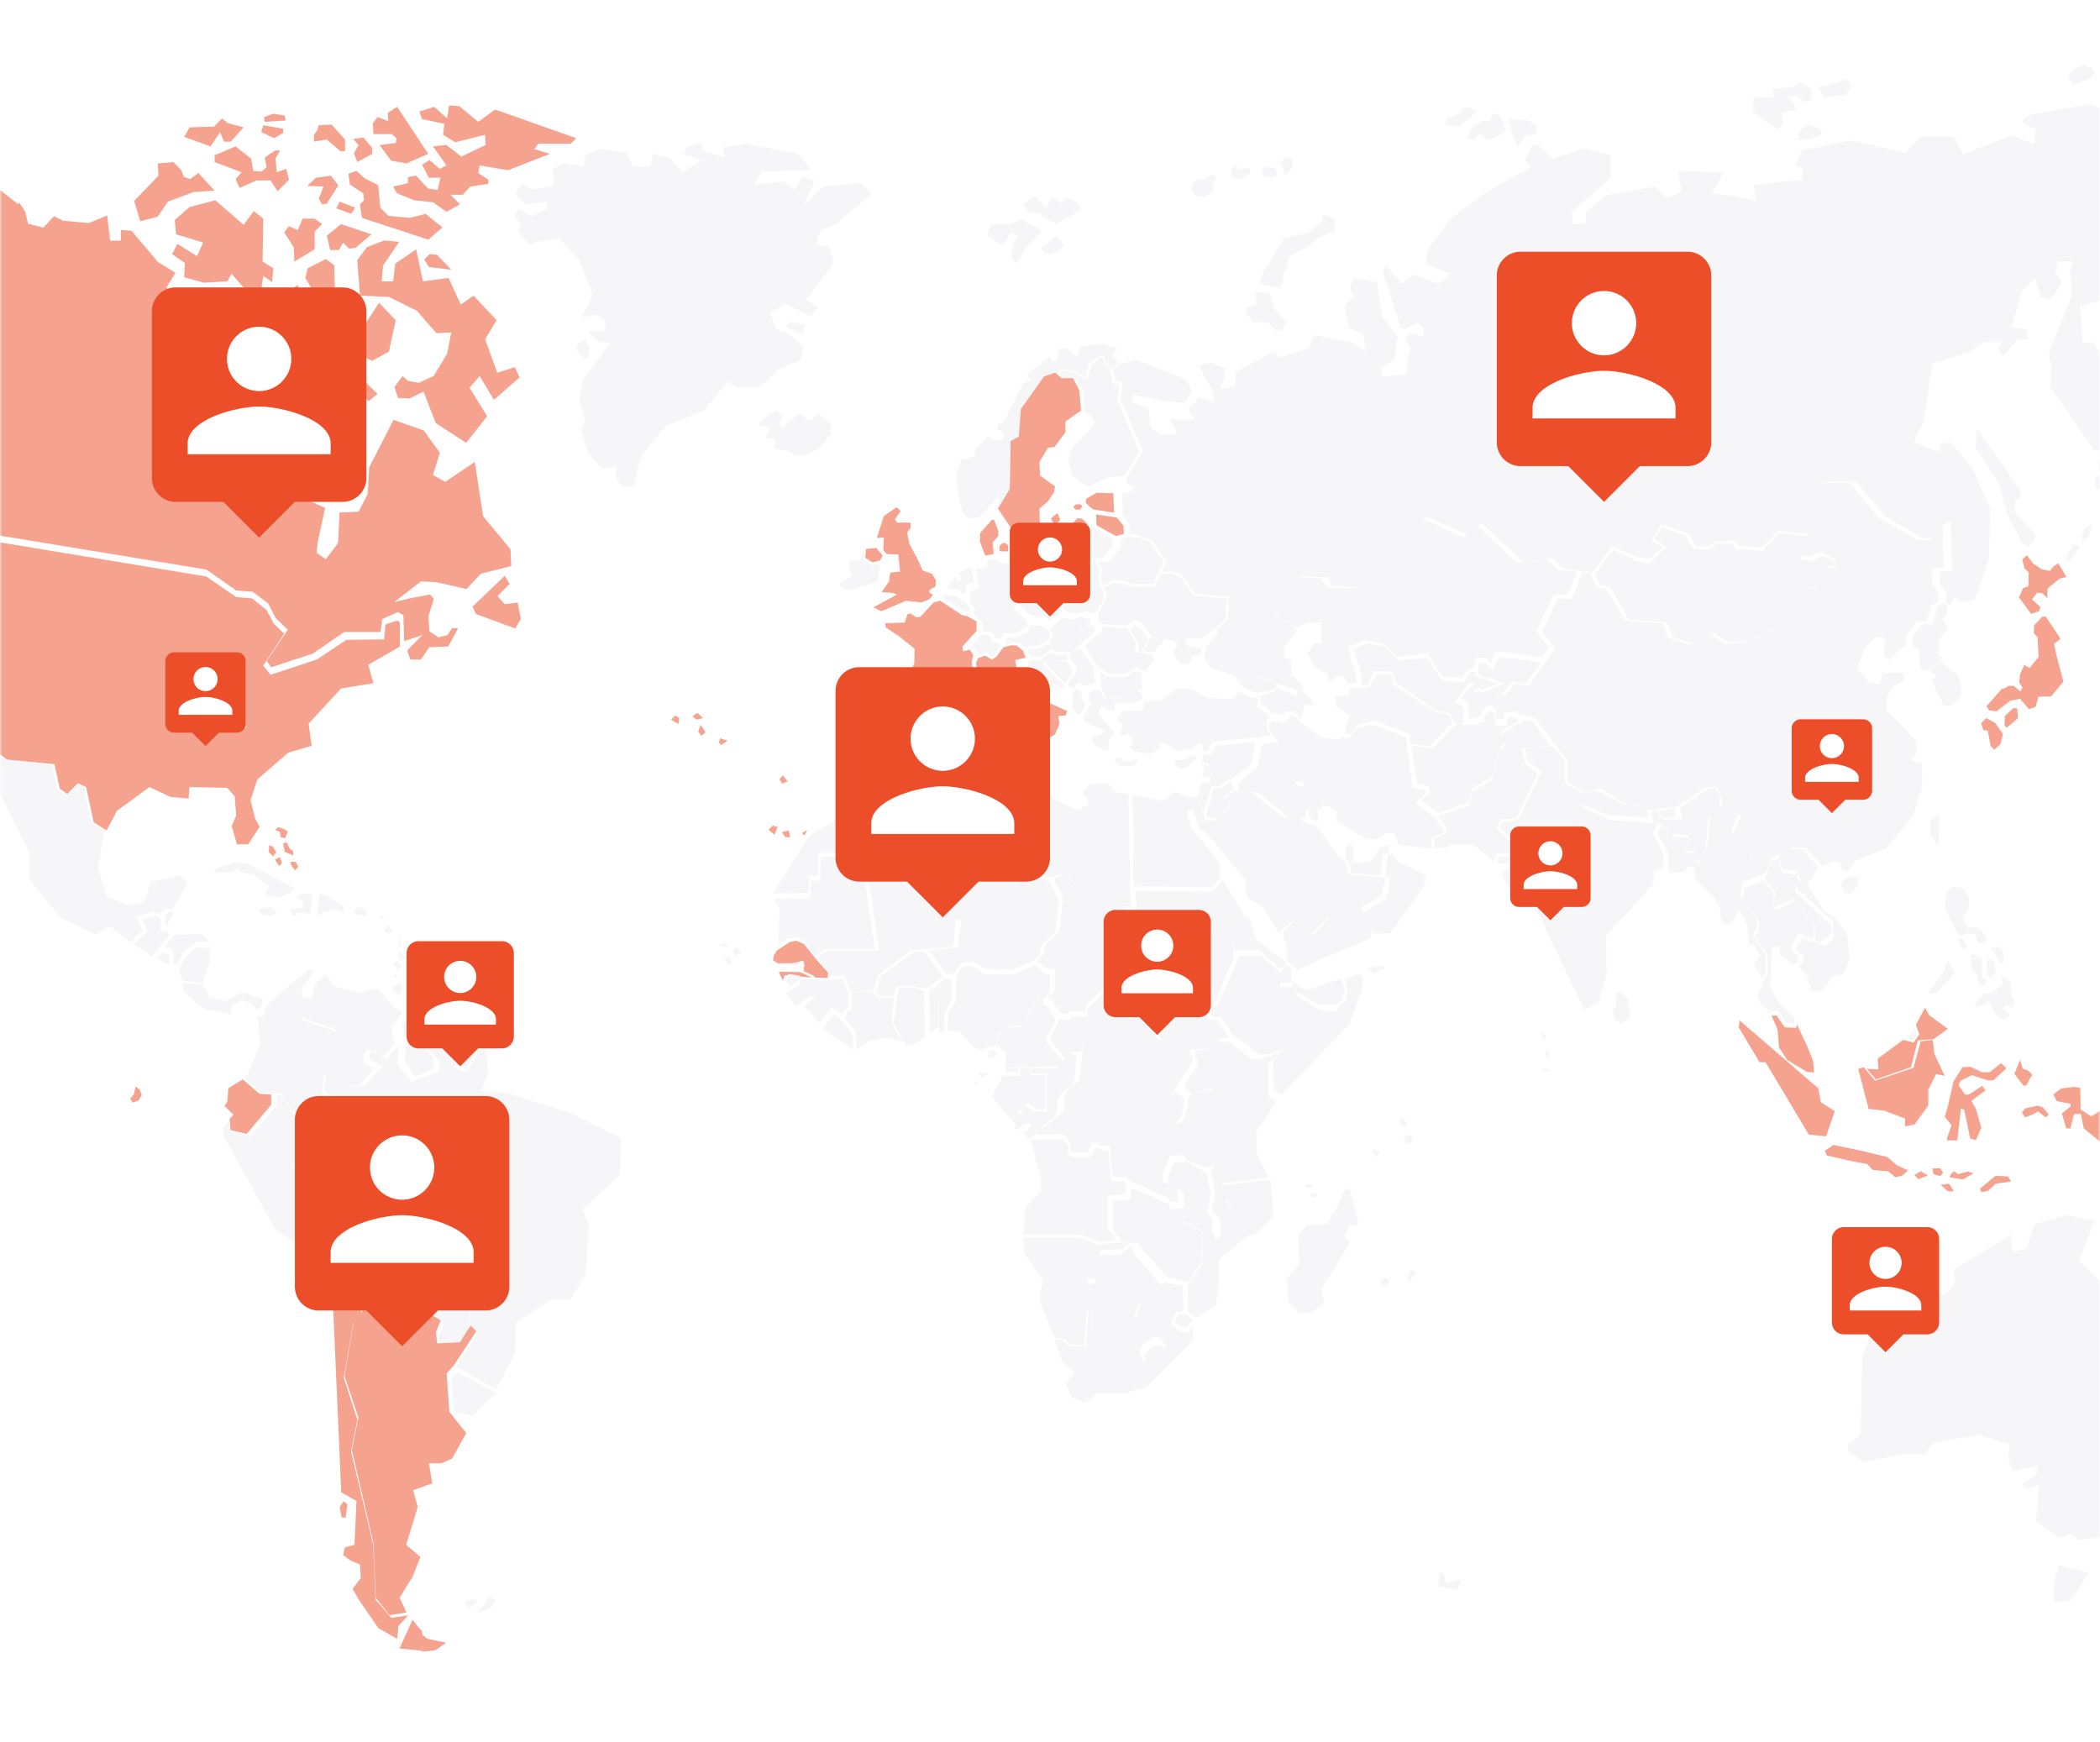 <svg width="470" height="390" xmlns="http://www.w3.org/2000/svg" xmlns:xlink="http://www.w3.org/1999/xlink"><defs><rect id="a" width="470" height="390" rx="5"/><filter id="c"><feColorMatrix in="SourceGraphic" values="0 0 0 0 0.969 0 0 0 0 0.722 0 0 0 0 0.663 0 0 0 1 0"/></filter><filter id="d"><feColorMatrix in="SourceGraphic" values="0 0 0 0 0.929 0 0 0 0 0.933 0 0 0 0 0.949 0 0 0 1 0"/></filter><filter id="e"><feColorMatrix in="SourceGraphic" values="0 0 0 0 0.929 0 0 0 0 0.933 0 0 0 0 0.949 0 0 0 1 0"/></filter><filter id="f"><feColorMatrix in="SourceGraphic" values="0 0 0 0 0.929 0 0 0 0 0.933 0 0 0 0 0.949 0 0 0 1 0"/></filter><filter id="g"><feColorMatrix in="SourceGraphic" values="0 0 0 0 0.929 0 0 0 0 0.933 0 0 0 0 0.949 0 0 0 1 0"/></filter><filter id="h"><feColorMatrix in="SourceGraphic" values="0 0 0 0 0.929 0 0 0 0 0.933 0 0 0 0 0.949 0 0 0 1 0"/></filter><filter id="i"><feColorMatrix in="SourceGraphic" values="0 0 0 0 0.929 0 0 0 0 0.933 0 0 0 0 0.949 0 0 0 1 0"/></filter><filter id="j"><feColorMatrix in="SourceGraphic" values="0 0 0 0 0.929 0 0 0 0 0.933 0 0 0 0 0.949 0 0 0 1 0"/></filter><filter id="k"><feColorMatrix in="SourceGraphic" values="0 0 0 0 0.929 0 0 0 0 0.933 0 0 0 0 0.949 0 0 0 1 0"/></filter><filter id="l"><feColorMatrix in="SourceGraphic" values="0 0 0 0 0.929 0 0 0 0 0.933 0 0 0 0 0.949 0 0 0 1 0"/></filter><filter id="m"><feColorMatrix in="SourceGraphic" values="0 0 0 0 0.929 0 0 0 0 0.933 0 0 0 0 0.949 0 0 0 1 0"/></filter><filter id="n"><feColorMatrix in="SourceGraphic" values="0 0 0 0 0.929 0 0 0 0 0.933 0 0 0 0 0.949 0 0 0 1 0"/></filter><filter id="o"><feColorMatrix in="SourceGraphic" values="0 0 0 0 0.929 0 0 0 0 0.933 0 0 0 0 0.949 0 0 0 1 0"/></filter><filter id="p"><feColorMatrix in="SourceGraphic" values="0 0 0 0 0.929 0 0 0 0 0.933 0 0 0 0 0.949 0 0 0 1 0"/></filter><filter id="q"><feColorMatrix in="SourceGraphic" values="0 0 0 0 0.929 0 0 0 0 0.933 0 0 0 0 0.949 0 0 0 1 0"/></filter><filter id="r"><feColorMatrix in="SourceGraphic" values="0 0 0 0 0.929 0 0 0 0 0.933 0 0 0 0 0.949 0 0 0 1 0"/></filter><filter id="s"><feColorMatrix in="SourceGraphic" values="0 0 0 0 0.929 0 0 0 0 0.933 0 0 0 0 0.949 0 0 0 1 0"/></filter><filter id="t"><feColorMatrix in="SourceGraphic" values="0 0 0 0 0.929 0 0 0 0 0.933 0 0 0 0 0.949 0 0 0 1 0"/></filter><filter id="u"><feColorMatrix in="SourceGraphic" values="0 0 0 0 0.929 0 0 0 0 0.933 0 0 0 0 0.949 0 0 0 1 0"/></filter><filter id="v"><feColorMatrix in="SourceGraphic" values="0 0 0 0 0.929 0 0 0 0 0.933 0 0 0 0 0.949 0 0 0 1 0"/></filter><path d="M19 2H5a2 2 0 0 0-2 2v14a2 2 0 0 0 2 2h4l3 3 3-3h4c1.1 0 2-.9 2-2V4c0-1.1-.9-2-2-2zm-7 3.3c1.49 0 2.7 1.21 2.7 2.7 0 1.49-1.21 2.7-2.7 2.7-1.49 0-2.7-1.21-2.7-2.7 0-1.49 1.21-2.7 2.7-2.7zM18 16H6v-.9c0-2 4-3.1 6-3.1s6 1.1 6 3.1v.9z" id="w"/><path d="M19 2H5a2 2 0 0 0-2 2v14a2 2 0 0 0 2 2h4l3 3 3-3h4c1.1 0 2-.9 2-2V4c0-1.1-.9-2-2-2zm-7 3.3c1.49 0 2.7 1.21 2.7 2.7 0 1.49-1.21 2.7-2.7 2.7-1.49 0-2.7-1.21-2.7-2.7 0-1.49 1.21-2.7 2.7-2.7zM18 16H6v-.9c0-2 4-3.1 6-3.1s6 1.1 6 3.1v.9z" id="x"/><path d="M19 2H5a2 2 0 0 0-2 2v14a2 2 0 0 0 2 2h4l3 3 3-3h4c1.1 0 2-.9 2-2V4c0-1.1-.9-2-2-2zm-7 3.3c1.49 0 2.7 1.21 2.7 2.7 0 1.49-1.21 2.7-2.7 2.7-1.49 0-2.7-1.21-2.7-2.7 0-1.49 1.21-2.7 2.7-2.7zM18 16H6v-.9c0-2 4-3.1 6-3.1s6 1.1 6 3.1v.9z" id="y"/><path d="M19 2H5a2 2 0 0 0-2 2v14a2 2 0 0 0 2 2h4l3 3 3-3h4c1.1 0 2-.9 2-2V4c0-1.1-.9-2-2-2zm-7 3.3c1.49 0 2.7 1.21 2.7 2.7 0 1.49-1.21 2.7-2.7 2.7-1.49 0-2.7-1.21-2.7-2.7 0-1.49 1.21-2.7 2.7-2.7zM18 16H6v-.9c0-2 4-3.1 6-3.1s6 1.1 6 3.1v.9z" id="z"/><path d="M25.333 2.667H6.667C5.187 2.667 4 3.867 4 5.333V24a2.666 2.666 0 0 0 2.667 2.667H12l4 4 4-4h5.333C26.8 26.667 28 25.467 28 24V5.333c0-1.466-1.2-2.666-2.667-2.666zM16 7.067c1.987 0 3.6 1.613 3.6 3.6 0 1.986-1.613 3.6-3.6 3.6a3.602 3.602 0 0 1-3.6-3.6c0-1.987 1.613-3.6 3.6-3.6zm8 14.266H8v-1.2C8 17.467 13.333 16 16 16s8 1.467 8 4.133v1.2z" id="A"/><path d="M25.333 2.667H6.667C5.187 2.667 4 3.867 4 5.333V24a2.666 2.666 0 0 0 2.667 2.667H12l4 4 4-4h5.333C26.8 26.667 28 25.467 28 24V5.333c0-1.466-1.2-2.666-2.667-2.666zM16 7.067c1.987 0 3.6 1.613 3.6 3.6 0 1.986-1.613 3.6-3.6 3.6a3.602 3.602 0 0 1-3.6-3.6c0-1.987 1.613-3.6 3.6-3.6zm8 14.266H8v-1.2C8 17.467 13.333 16 16 16s8 1.467 8 4.133v1.2z" id="B"/><path d="M25.333 2.667H6.667C5.187 2.667 4 3.867 4 5.333V24a2.666 2.666 0 0 0 2.667 2.667H12l4 4 4-4h5.333C26.8 26.667 28 25.467 28 24V5.333c0-1.466-1.2-2.666-2.667-2.666zM16 7.067c1.987 0 3.6 1.613 3.6 3.6 0 1.986-1.613 3.6-3.6 3.6a3.602 3.602 0 0 1-3.6-3.6c0-1.987 1.613-3.6 3.6-3.6zm8 14.266H8v-1.2C8 17.467 13.333 16 16 16s8 1.467 8 4.133v1.2z" id="C"/><path d="M50.667 5.333H13.333c-2.96 0-5.333 2.4-5.333 5.334V48a5.332 5.332 0 0 0 5.333 5.333H24l8 8 8-8h10.667C53.6 53.333 56 50.933 56 48V10.667c0-2.934-2.4-5.334-5.333-5.334zM32 14.133c3.973 0 7.2 3.227 7.2 7.2 0 3.974-3.227 7.2-7.2 7.2a7.204 7.204 0 0 1-7.2-7.2c0-3.973 3.227-7.2 7.2-7.2zm16 28.534H16v-2.4C16 34.933 26.667 32 32 32s16 2.933 16 8.267v2.4z" id="D"/><path d="M50.667 5.333H13.333c-2.96 0-5.333 2.4-5.333 5.334V48a5.332 5.332 0 0 0 5.333 5.333H24l8 8 8-8h10.667C53.6 53.333 56 50.933 56 48V10.667c0-2.934-2.4-5.334-5.333-5.334zM32 14.133c3.973 0 7.2 3.227 7.2 7.2 0 3.974-3.227 7.2-7.2 7.2a7.204 7.204 0 0 1-7.2-7.2c0-3.973 3.227-7.2 7.2-7.2zm16 28.534H16v-2.4C16 34.933 26.667 32 32 32s16 2.933 16 8.267v2.4z" id="E"/><path d="M50.667 5.333H13.333c-2.96 0-5.333 2.4-5.333 5.334V48a5.332 5.332 0 0 0 5.333 5.333H24l8 8 8-8h10.667C53.6 53.333 56 50.933 56 48V10.667c0-2.934-2.4-5.334-5.333-5.334zM32 14.133c3.973 0 7.2 3.227 7.2 7.2 0 3.974-3.227 7.2-7.2 7.2a7.204 7.204 0 0 1-7.2-7.2c0-3.973 3.227-7.2 7.2-7.2zm16 28.534H16v-2.4C16 34.933 26.667 32 32 32s16 2.933 16 8.267v2.4z" id="F"/><path d="M50.667 5.333H13.333c-2.96 0-5.333 2.4-5.333 5.334V48a5.332 5.332 0 0 0 5.333 5.333H24l8 8 8-8h10.667C53.6 53.333 56 50.933 56 48V10.667c0-2.934-2.4-5.334-5.333-5.334zM32 14.133c3.973 0 7.2 3.227 7.2 7.2 0 3.974-3.227 7.2-7.2 7.2a7.204 7.204 0 0 1-7.2-7.2c0-3.973 3.227-7.2 7.2-7.2zm16 28.534H16v-2.4C16 34.933 26.667 32 32 32s16 2.933 16 8.267v2.4z" id="G"/></defs><g fill="none" fill-rule="evenodd"><mask id="b" fill="#fff"><use xlink:href="#a"/></mask><use fill="#FFF" style="mix-blend-mode:color" xlink:href="#a"/><g mask="url(#b)" filter="url(#c)" opacity=".52"><path fill="#EDEEF2" d="M-9 166.266l3.238 10.375-1.509.86.168 2.06 2.85 2.23v4.127l3.518 3.438-1.508-10.136-2.01-6.706.502-4.638 1.676.17.67 1.549-.67 3.95 8.714 17.353v6.186l7.039 8.419 7.709 3.608 3.184-1.89L29.096 211l2.681-2.748-1.173-3.098 3.855-1.2 1.173.688 1.173-1.2h1.843L42 197.425l-1.676-1.548-6.536 1.548-1.508 4.47-3.855.688-4.524-1.89-2.011-6.527 1.521-8.234-3.11-1.971-1.482-7.906-1.24-.54-2.266 2.34-2.6-1.411-1.02-5.273-10.303-1.099L-3.932 166zm229.47 1.682l-2.798-.948-11.642 2.208-2.537 1.945 1.55 8.076-4.629.187-2.784 4.52-6.63 1.605.02 3.288 21.84 16.852 3.722.319L229 196.206l-1.242-1.578-2.33-.318-1.4-2.367v-9.793l-.932-.948.158-2.526-2.482-2.527-.309-2.685 1.084-.789-.468-2.844z"/><path fill="#EDEEF2" d="M202.607 171h-7.866l-1.54 3.34-3.549 1.67-2.929 7.747-5.707 3.34L173 200l7.866-.152.307-3.794h2v-5.163h6.94l.157-6.682 6.633-1.517 2.78-4.405 4.317-.153z"/><path fill="#EDEEF2" d="M173 201.228l1.467 1.958-.303 8.464 2.133-1.567 1.521-.316 2.134.784 2.435 3.449 2.288-1.566 11.123-.158-2.745-18.968 2.947-.014-5.49-4.294.006 2.79-6.951.006-.034 5.325-1.999-.007-.255 3.93zm1.09 14.261L174 216l4.758-.047.242-.473-.103-.48-1.368.374z"/><path d="M250.698 196.88l-2.846 1.906-.648 1.067-.203 1.067 1.048.693 3.495-.046 2.246-.56.253 1.02-.202 1.347 2.146.973.447.467 2.845.093.101-1.16-2.6-2.88-2.896-3.62-1.798-.693zm-2.405 6.6l.895 2.007.497-1.24 6.074.587-2.629-1.247z" fill="#EB4E29" fill-rule="nonzero" filter="url(#d)" transform="translate(-74 14)"/><path fill="#EDEEF2" d="M176 219.367l.782 1.633 2.196-1.992.022-.613-2.587-.395zm0 2.961l2.2 2.939 2.865-2.16 2.939-.114 2.445 2.82 2.076 1.187.78-1.319.695-.339-.05-2.901-1.38-3.441-4.24.408-5.245-.365-.03 1.168z"/><path fill="#EDEEF2" d="M180 225.294l3.502 3.706 2.498-3.319-1.563-2.681-2.15.238zm4 4.947l7 4.759-.167-3.606-2.115-2.535-2.066-1.859z"/><path fill="#EDEEF2" d="M191.697 235l2.933-2.075 3.647-.637 3.723.801-1.9-2.87-.556-1.753.557-5.184-3.326.158-1.507-1.44-3.168.082-1.508.241.158 3.507-.796.322-.954 1.753 2.454 2.87zM183 214.263l2.095-1.43 11.646-.07-2.693-18.675 3.074-.088L212 205.318l2 .285-.755 6.292-9.354.848-7.218 5.37-1.312 3.677-5.014.21-1.279-3.669-3.842.272.15-1.2z"/><path fill="#EDEEF2" d="M204.316 213.192l2.533-.192 4.151 5.61-3.852 2.78-2.789-.684-3.749.046-.605 2.1-3.143.148-.862-1.124 1.114-3.417zm7.445 4.808l1.737-.04 1.565-2.298 2.625-.46 2.797 1.673 5.969.167 4.613-1.84 1.735-1.458.13-1.918 3.217-3.177.851-7.014-2.115-4.343-5.417-1.292-12.534 9.565-1.777-.167-.762 6.64-6.395.627z"/><path fill="#EDEEF2" d="M200 228.752l.778 1.914 2.028 3.334 1.125-.044L207 232.13l-.215-10.401-2.375-.728-3.327.095zm8.163 2.248l1.837-1.065-.042-7.022-1.192-1.913-.766.638z"/><path fill="#EDEEF2" d="M210.071 231h1.262l.072-4.316 1.595-2.788-.071-4.853-1.447-.043-2.482 2.337 1.036 2.38z"/><path fill="#EDEEF2" d="M212 230.72l2.73.132 3.293 3.705 1.602.443 1.255-.619 1.907-.267.649-2.685 2.597-1.723 2.813-.132 5.154-9.568-.084-2.158-2.381-1.848-4.764 2.116-6.372-.092-3.036-1.94-2.165.485-1.128 1.981-.084 5.596-1.817 2.6zm9.133-63.215L224.78 166l1.2.797.046.972-.562.749.087 1.33.56.31v2.39l-.645 1.107.085.71 2.448.883-1.973 3.14-.772-.048-.132 2.525-.857.135-.733-.662.172-2.565-2.402-2.39-.303-2.079 1.161-.931zm3.901 13.725l1.049-.178.309-2.465h.522l2.143-3.587 5.287 1.568 1.442 2.286 5.2 2.424 2.707-1.164-.264-1.164-1.182-1.164.134-.808 1.922-1.656h3.802l1.442 1.971 3.057.452L253 203l-2.27-.089-13.717-7.27-1.484.855-5.636-1.437-1.532-2.061-2.23-.315-1.131-2.06z"/><path fill="#EDEEF2" d="M233.725 213.582l.09-1.992 3.257-3.111.873-7.64-2.172-4.076 1.52-.763L252 203.525l-.09 7.384-2.59 2.166v3.808l1.697 3.225h-2.996l-4.963 4.82-.13 1.457-3.663-.046-.047.661-2.09-.269-1.429-2.653-1.074-.52.138-.81 1.347-1.013v-4.738l-1.863-.283-2.247-1.64 1.725-1.492z"/><path fill="#EDEEF2" d="M252.574 211.952l.12-8.106 1.632.048-.186-4.502 17.127.158 2.449-2.55 5.284 8.722-2.894 3.523v5.379l-4.553 10.106-1.566.713.498 2.816h1.951l2.648 3.967-2.123.28-.545 1.02-.053 1.474-6.372-.116-.65-1.021-4.455-.26-8.178-8.69.816-.506.22-2.042-1.959-1.192-1.785-3.639.099-3.384zM223 233.791l2.187 2.045-.157 3.164 11.992-.283.978-1.12-3.437-3.764-.51-1.361 2.188-4.166-1.487-2.763-1.25-.684v-1.4l1.447-.963.082-4.365-1.148-.131-.019 2.293-5.038 9.568-3.083.16-2.112 1.477z"/><path fill="#EDEEF2" d="M276.184 212.69l-.184-4.309 2.909-3.381.785.6 1.433 4.77 6.873 5.1-1.249 1.53-5.03-4.31zm10.241 5.029L286 220l2.955-.041.045-3.354-1.08-.605z"/><path fill="#EDEEF2" d="M272.519 225.088L277.467 214l4.916.027 4.358 3.812-.306 3.142h3.38l.346 1.89 5.467 3.293 3.372.171-6.412 6.934-8.804 2.731H281.6l-3.889-3.34-1.537-.65-2.978-4.415-1.966.027-.231-2.026z"/><path fill="#EDEEF2" d="M289 219.532l2.955 1.944.876-.043 7.336-2.433.833 2.594-.588 2.19-1.585 1.216-3.962-.246-5.67-3.364zm17-2.944l1.408 1.412 1.904-1.032.688-.209-.873-.759-1.671.445z"/><path fill="#EDEEF2" d="M300.876 219.144L303.92 218l1.08.633-.118 2.643-2.808 7.817L286.881 245l-1.763-1.184-.118-6.714 2.285-2.567 4.848-1.465 7.113-7.34 1.86-1.621.522-2.37zm-65.436 14.278l3.2 3.578 1.264-1.69 2.013.086.432-1.647 1.978-1.278 4.107 2.925 2.37-2.428 9.196.419-8.53-9.1 1.147-.739.158-1.604-1.937-.944h-2.844l-4.581 4.692-.158 1.93-3.633-.12-.117.824-2.37-.25L235 232.27zM218 242.286l.572-.286.428.344-.428.656-.518-.201zm1-2.143l1.498-.143.502.541-.745.459-.744-.06zm2.34-4.946l-.34 1.306 1.022.497.978-.656-.34-1.344zm6.94 3.883l-.082 1.796-3.846-.087-2.352 4.812 5.53 6.399 1.37-1.212-.04-1.255-.942-.462v-.882l2.12-1.42 1.882 1.507 2.08.045-.042-7.568-3.293-.166-.041-1.587z"/><path fill="#EDEEF2" d="M225.041 239l-.041.859 3 .141-.04-.968zm5.863.223l-.043.993 3.417.082.121 8.498-3.124-.082-1.808-1.35-1.402.754-.064.376.722.336.208 1.746-1.931 1.589.415.835 2.138-1.587h1.028l.329.952 1.359.555 4.361-3.533-.085-2.582.908-2.101 2.796-1.985L241 236l-1.988.008-2.302 3.02z"/><path fill="#EDEEF2" d="M229 253.452l1.308 1.548 1.692-1.459-.496-1.514-.421-.027z"/><path fill="#EDEEF2" d="M231 253.99l7.034-.123 1.426 2.048-.054 1.51.525.481h3.492l1.003-1.993h1.427l.58.593 1.958-.055.58 6.95 3.383.11v.537l9.093 4.145.423.807h1.903l-.211-2.91-3.438-1.67.211-2.206 1.48-3.503 3.384-.109-2.906-9.751.055-4.144 4.597-7.268.055-1.02-.69-.38.027-1.97-.838-.076-.846-1.09-13.882-.634-2.545 2.503L244.06 232l-1.467.909-1.064 9.053-2.633 2.055-.791 1.82.143 2.697-4.748 3.923-1.262-.579.17.752z"/><path fill="#EDEEF2" d="M263.117 244l1.883 1.9-.08 2.034L262 248v-2.246zm-.997 4.058L265 248l-.749 2.398-.728.602h-.89l-.633-1.622zm2.88-4.94l1.923 1.882 1.206-.802 3.262-.557.559.06.21-1.292 1.84-4.043-1.549-3.366-5.02.033-.032 1.386.674.676-.101 1.385z"/><path fill="#EDEEF2" d="M271.664 235.585l1.86 3.585-2.23 4.622-.294 1.401L282.14 252l3.454-5.363-1.748-1.4-.035-7.063 2.189-2.363-3.49 1.147-2.636.035-4.126-3.44-1.3-.553-2.412.22-.426.705z"/><path fill="#EDEEF2" d="M272.093 265L284 263.547l-2.679-5.16-.143-4.94.866-2.362L270.716 244l-3.551.582-1.234.91-.11 2.07-.797 2.871-.831.985-1.193.108 2.283 7.88 3.729 1.744 2.57.075z"/><path fill="#EDEEF2" d="M249 275.019l2.123 3.06 3.288.211 1.165.668 3.442.042 2.967-4.322 8.292-3.856.723-3.396-.964-4.865L265.71 260l-2.888.209-1.438 3.313.04 1.51 3.402 1.72.2 3.738-2.925.165-.723-1.26-8.131-3.605-.24 2.77-3.844.125z"/><path fill="#EDEEF2" d="M230.655 255.116l2.341 8.761-.055 2.767-3.426 3.69-.515 5.994 13.183.117 4.284 1.555 3.535-.461-2.06-2.588.008-7.391 4.05-.173v-2.883l-3.289-.136-.659-6.828-1.387.02-.75-.674-.815.041-1.085 2.107h-4.173l-.969-.978.289-1.384-1.14-1.672zm40.525 15.608l1.926 2.227-.038 2.85.372 1.199 2.56-3.056-.297-3.886-1.37-1.157-1.22-6.819L271 262l.96 4.914z"/><path fill="#EDEEF2" d="M265.87 293.478L267.7 295l4.314-2.635.693-3.912v-6.46l6.919-5.682 1.184.042 4.19-4.036-.653-8.317-11.109 1.405.327 2.513 1.911 1.482.45 4.528-3.742 3.666-.898-2.055.163-2.718-2.156-2.349-5.293 2.472 4.925 2.513.163 7.328-3.258 4.855z"/><path fill="#EDEEF2" d="M255.122 278.953l6.084 6.862 4.667 1.185 3.127-4.897-.244-6.488-5.073-2.615-1.908.86-2.84 4.33-3.935-.042zm-19.152 20.514l2.234.161 1.313 1.332 3.112.04.76-8.874v-5.81l1.993-.402.76-6.09 5.066-.16L253 278.17l-3.033-.12-4.105.562-4.426-1.613H229l.32 3.547 4.145 6.13-.72 3.145.042 1.653z"/><path fill="#EDEEF2" d="M243 293.14l1.487.45-.208 4.205 1.529.205 3.513-3.131 4.22.451 1.12-2.803 5.339-4.821-6.411-7.295-.083-1.196-.706-.205-1.944 1.77-5.049.125-.706 6.221-1.985.452zm22.309.86l-1.614.246-.695 1.729 1.235 1.025h1.498l1.267-1.658zm-8.683 8.487l2.142-1.487 1.011.038 1.221 1.373-.126 1.374-2.058.682V305l-2.268-.115-.548-1.487z"/><path d="M260.687 287l-5.24 4.85-1.246 2.997-4.152-.518-3.455 3.075-2.295-.226.184-4.251-.815-.286-.57 8.696-4.072-.04-1.227-1.45-1.799-.018 1.64 4.71 2.924 2.77-2.089 2.438 1.353 3.056 3.13 1.197 2.494-2.126 7.144.04.511-.638 3.169-.558L267 300.023l-.04-3.368-1.147 1.488h-1.718l-2.088-1.755 1.061-2.643 1.824-.374-.166-5.434-4.04-.937zm-2.514 12.29l1.002-.04 1.625 1.767-.047 2.045-1.903.963-.12.678-2.905.033-.908-2.192.829-1.608 2.427-1.646zM115.928 46.843L115 48.306l1.672 1.653-.744 1.652 2.417 3.115 2.97-.917 3.897-.364 4.457 4.768 2.97 7.883-2.41 4.95 3.338-.553 1.857 1.1.184 2.387-4.082.182 2.225 2.198 2.786.553-6.124 8.066-.744 4.95 1.297 4.032-.928 2.388 1.672 5.132 3.154 3.486.929-.182 2.04-.553.185 2.934 1.297 1.834 2.41-.182 1.856-6.784 5.57-6.784 8.356-3.298 5.194-6.42 2.41 1.099h5.009l4.082-4.033 5.01-2.016.56-3.116-3.154-2.751-2.785-.917-1.488-3.851 3.53-2.016 5.57 2.933 1.856-2.016-2.97-1.652 6.315-8.437-1.113-3.668-2.969-.183 1.113-3.297 3.713-1.652 7.61-6.603-2.225-2.38-8.54.735-4.457 4.404 2.602-5.685-2.971-.735-1.672 2.933-2.409-2.016-6.682.735 1.856-2.934 10.95-.364-2.786-3.668-11.877-2.199-4.826.735.184 2.387-5.01-1.652.184-1.652-3.53.735-.743 1.834 3.713 1.282-3.898 2.751-2.785-3.115-3.897-1.1-.56 2.934h-3.898l-1.488-3.116-6.123-.917-3.338 1.652-.184 2.199-4.267-.553-2.6 1.099.184 2.57v1.28l-4.826.918-2.226-1.464-1.488 2.38 2.226 2.388 4.641-.553.369 1.47-3.53 1.653z" fill="#EDEEF2"/><path fill="#EDEEF2" d="M130.944 76L132 77.801 131.469 80h-1.056L129 78.199l.35-1.398zm46.1-4l2.956.79-.173 2.21-3.13-1.422-.697-.789zm251.517 158L427 232.475l1.28.525.72-1.32zm-14.027-34l-1.473.465-1.061 1.47.882 1.934 1.294.131 1.473-1.47.351-1.934zm19.418-14l-1.854 1.65-.098 3.175 1.602 2.175.398-.41z"/><g fill="#EB4E29" fill-rule="nonzero" filter="url(#e)" transform="translate(-74 14)"><path d="M518.538 146.726l-1.126 1.128.462 1.588.988.069.662 3.444.792.86 1.387-1.259.592-2.255-1.716-2.447zm6.069-2.248l-1.911 1.788-.07 2.055.463.598 2.572-2.186-.2-2.186z"/><path d="M521.966 140.236l-3.366 3.843.592.928 1.65.2 3.095-2.386 2.179-.399 1.98 2.317 1.516-.529.594-2.255 2.833-.069 2.773-3.314-1.45-5.5-.662-2.915 1.45-1.189-3.297-4.964-.855.07-1.78 1.986v1.657l.794.928.262 4.372-2.042 2.517-1.186-.729-.925 2.056-.2 1.918.725 1.127-.462.86-1.517-1.258h-1.055l-.924.529zm5.675-29.934l-1.053.929.53 1.986.925.929-.07 3.045-1.185.46-.926 2.056 2.704 3.706 1.779-.598.33-.928-1.91-1.719 1.187-1.526 1.254.2.988 1.058.069-2.186 2.703-2.187 1.517-.398-1.255-2.118-.591-.928-.988.66-.854 1.059-1.85-.399-1.91-1.258z"/></g><path fill="#EDEEF2" d="M322.101 352l-.101 3.026 4.063.974.937-2.49-1.457.43-1.875.43-.52-2.273zm-6.232-68l-.869 1.443.171 1.557 1.829-1.892zm-5.591 2l-1.2.12-.078 1.625.8.255 1.2-.873zm-9.21-19.791l-1.512 3.41-2.59 4.338-4.537.31-1.945 2.169.327 6.616-2.811 3.1.327 5.268 2.379 2.58 2.81-.31 2.812-1.967-.646-3.1 6.48-10.646-1.298-1.339 1.299-2.58 1.405.41.432-1.03-1.299-5.269-.758-2.169zM292 265.075l.288.768 1.237.157.475-1zm1 2.139l.587.786h.942l.471-1zM307.42 257l-.42.943 1.156 1.057.844-1.057zm6.724-7l-1.144.728.856 1.272H315zm.75 4l-.894.898.667.899 1.223.203.11-1.901zM345 231l.132 1.621.736.379.132-1.43zm1.066 4l-.066 1.681.533.319.467-1.123zm-.286 4l-.78.5.891.5 1.109-.5zm-183.51-28l-1.27.5.91.5 1.09-.376zm2.557 1l-.827.806.587 1.194 1.413-.696zm-1.787 2l-1.04.586 1.118 1.414.882-.439zm-77.385-9l-.655.318.231.682.769-.59-.153-.184zm1.085 2l-.74 1.137.89.863 1.11-.7zm2.723 3l-.463.76.345 1.24.655-.34zm.073 3L89 214.099l.868.901 1.132-.581zm-.576 2l-.96.667.758 1.333 1.242-.667zm-.458 3l-.502.618.192.382h.616l.192-.624zm.75 2l-.6.65-.652.118v.942l1.201 1.29.499-.94.3-1.06-.102-.881zM82 203.575L80.336 203l-1.336.858.668.8 2.275.342zm-5-.773l-3.678-2.249-1.738-.553-.584 3.901.612 1.099.8-.865 2.328-.58 2.024.405zM67.591 200l2.409.235-.287 2.759-.238 1.451-2.808-.144-.498.699-.86-.059-.309-1.51 2.962-.23-.182-1.567-1.358-.523zM107 358.152l-1.503-.152-1.497.922 1.086 1.078zm2.186-1.152l-.568 1.952-1.618 1.537.098.511 2.76-1.133 1.142-1.54zm65.56-264.26l-1.354-.74-1.824 1.113L170 94.512l.041.78 2.03.246-.125 1.399-.718.7.173.452 2.03.127v2.265l2.921.493 1.734.946 1.946.08 3.344-1.606 2.581-3.29.043-2.226-1.568-1.28-1.311-1.072-.594.413-.89 1.113-1.016-.127-1.015-1.072-1.312.12-1.907 1.525-1.146 1.193-.635-.533-.043-1.32.635-.412zm55.261-42.69L228.873 49l-2.518 1.127h-4.624l-.731 2.48 2.595 2.108 1.134-.152 1.624-2.557 1.376.905-.977 1.804-.489 2.633L227.397 59l2.436-3.76L233 51.704l-1.219-.975zm1.161-5.98L229 45.82l1.301 1.748h2.337l.955 1.14 2.86 1.293 3.291-1.671L242 46.657l-.779-1.37-2.256-1.14-1.646 1.294-1.124-1.217-.867.077-1.124 2.132-1.645-1.447-.176-.986zm4.81 8.93l-1.612 1.444L233 55.482l.64 1.12 1.293.398 2.096-.965.971-1.2-.89-1.444zm125.63 169.443l.157 1.676.157 1.22-.922.155.463 2.742 1.386.764 2.151-1.22-.614-2.89.156-1.066-1.998-1.824zM48 194.45v.79l3.588.062 1.693-.908.263.666 3.52.79 3.13 2.605-.716.909.129 1.033 2.61.603 2.61-1.089L66 198.823l-1.693-.79-8.733-4.728-3.062-.305z"/><path d="M135.025 175.456l-.802-.243-.064 1.518.986.975.675-.975zm1.597 2.375l-1.107.607 1.043 1.462.554-.731zm3.57 1.094l-1.171-.063.12.732.86 1.219.738-.794zm-.554-1.456l-1.909-.794-.369-1.887.738-.307.738 1.463.739.55zm-1.845-3.838l-.987-.244-.184-1.218-1.044-.363.675-.669 1.228.425.923.55z" fill="#EB4E29" fill-rule="nonzero" filter="url(#f)" transform="translate(-74 14)"/><path fill="#EDEEF2" d="M60.526 203l-2.526.583v.642l1.474.775h1.546l.98-1.033z"/><path d="M503.858 219.063l-1.582 5.94-8.578 2.893-2.567-3.01-1.246.343 2.328 8.976 3.484.39 4.649 1.757v1.759l2.129-.39 3.101-4.29v-3.511l1.746-3.51 1.937.39-2.327-4.879-.356-3.14zm-40.529-4.673l-.192 1.559 4.648 7.806h1.355l9.688 16.196 3.875.39 1.937-5.659-3.101-1.951-.584-3.12zm45.903 21.58l1.547 1.895-1.006 2.847v.54h2.287l.807-7.116.74.207 1.342 6.5 1.28.342 1.212-2.78-1.212-4.2-1.007-1.827 3.163-2.306-.739-1.02-3.026 1.964h-.81l-1.477-2.169.471-.952 2.494-1.217 3.765 1.15 1.143-.069 2.828-2.64-1.143-1.15-2.622 2.032h-1.685l-2.553-1.218-1.813.07-2.02 3.25-1.28 5.624zm16.883-12.733l-1.28 3.113 2.018 2.641h.67l.877-1.758.471-.61-.875-.952-1.28-.47zm3.97 10.229l-2.759.609-.807.882.67 1.15 1.814-.676 1.143-.678 1.685 1.355.739-.61-1.342-1.629zm-45.745 8.806l-1.883 1.286.404 1.08 5.99 1.355 3.026.54 1.28 1.355 3.43.273 1.616 1.354 1.479-.342 1.348-1.218-2.492-1.15-2.15-1.826-5.586-1.355zm19.58 5.891l-1.478.814.875.95 2.151-.812zm2.553-.609l.267 1.286 1.549.404.602-.746-.67-1.02zm3.704 3.386l-1.883.273 1.684 1.423h1.342zm.533-2.237l-.404.814 3.026.471 2.355-1.354-1.342-.404-2.15.61-.81-.678zm9.894.479l-3.497 2.915.334.746 1.478-.273 1.748-1.628 3.43-.472-.671-1.15zm17.656-19.897l-2.855.322-1.835 1.34.76 1.534 3.108.574v.576l-1.965 1.593.952 3.32.952.062.821-3.257h1.52l.638 3.188 7.414 6.13.19 4.79 2.534 2.744 1.143-.062.253-16.915-4.306-2.997-4.06 2.745-1.458.897-2.41-1.533-.062-4.85z" fill="#EB4E29" fill-rule="nonzero" filter="url(#g)" transform="translate(-74 14)"/><path d="M34.637 29.865L28.95 31.22l1.172 6.436 6.187 1.696.332 1.355-9.196 2.88-5.184 8.636 1.837 9.146 3.008 2.03 2.345-2.2.671 1.355-2.846 3.385-11.04 5.08-7.027 1.696-.17 2.54 16.224-4.74 6.689-1.865 6.187-7.621 6.858-4.57-3.51 5.925 3.85.51 6.525-2.88 1.173 4.74 4.513 1.015 4.683 4.57.332 3.384-.67.845.833 3.214h1.172l.17-5.42h1.334l.333 13.375 3.347-2.881L66.74 68.97h-3.51l-3.85-4.91 18.9-32.18-18.73-14.73-20.907 4.066-.834 6.435 4.513 2.71-1.673 4.407zm37.713 77.263l-.678 2.738-2.365-1.54h-1.18l-.677 2.909-8.274 18.633 2.195 16.236 2.704 1.369.508 4.447h5.571l5.401 4.1 10.633 1.028 1.18 5.469 1.687 1.198 2.365-2.39 1.857.851 1.687 7.86 2.867 1.879 2.365-4.447 7.258-5.299 4.723 2.22 4.053.341.17-2.56 8.437.17 1.687 1.88.339 4.27-1.01 2.39 1.18 4.1h2.534l2.534-3.93-1.01-1.88-1.01-4.1 1.519-4.617 6.919-5.98 5.232-1.539-.678-4.957 7.258-7.866 7.258-1.199-1.18-4.093 7.09-4.1v-5.469l-.678-.34-2.535.851-.339 3.35-8.423.103-6.6 4.406-10.363 3.406-1.653-2.037 4.703-7.15-2.325-2.228-1.579-3.023-3.273-2.643-3.558-.3-6.722-4.61z" fill="#EB4E29" fill-rule="nonzero" filter="url(#h)" transform="translate(-74 14)"/><g fill="#EB4E29" fill-rule="nonzero" filter="url(#i)" transform="translate(-74 14)"><path d="M109.318 22.58l.15 2.746-5.446 5.646 1.365 4.575 3.931-1.065 2.273-3.36 5.746-2.137 4.689-.307-3.631-3.967-1.815 1.373-1.365-.458-.758-1.68-1.665-1.68zm7.112-8.083l-1.209 2.137 5.904 2.137 2.115-3.203.908 2.138h1.515l2.873-3.203-3.48-.915-1.365-1.065-1.816 1.83zm10.29 4.273l-4.688 1.98v1.524l6.054 2.287-1.365 1.523.908 1.98 3.78-1.68h3.18l1.516 2.438 2.573-2.595-.608-2.444-2.115.764-.3-3.052 1.057-1.83h-1.058l-1.665 1.065-.757.608.457 2.137-1.208.915-1.815-.15-.458-2.745zm6.205-4.731l-.458 1.523 2.873 1.372 2.116-1.222-.15-.915zm2.265-2.595l-2.115.765.15 1.065 4.688-.307-.15-1.065zm10.142 2.595l-.3 1.065-.758 1.065v1.523l2.873-.457 3.023 2.594h1.058v-2.594l-3.023-3.36zm7.718 3.052l1.208 1.373-1.057 1.83.757 1.98 3.33-1.83V19.07l-1.965-2.287zm4.389-3.509l.15 2.437h4.088l1.058.915-.15 1.065-3.631.458 2.573 3.51 3.48.607 4.839-2.137-6.961-10.529-2.116 1.373.15 1.83-2.423-.916zm-35.256 17.24l-5.747 1.523-3.33 2.902.3 3.202 6.054 1.83-1.365 3.052-4.389-2.745-1.208 2.287 2.874 1.98-.15 3.203 4.388 1.222 5.296-.307.907-1.68 3.931 4.425 2.723-.915.458-3.052 1.965 1.372.3-3.052-2.422-1.523.15-9.607-2.116-1.68-2.266 3.053zm18.46 6.712l-1.965-.915-1.058 1.373 2.116 3.359.15 3.202 4.538-2.745v-3.967l1.665-1.68-1.665-1.222h-2.723zm9.684-1.372l-3.18 2.594.758 3.203h1.965l.908-1.68 1.365 1.372 1.365-.15 3.63-3.052zm-.307-5.039l-.757 1.522 3.33 1.222.908-1.372zm-1.965-5.797l-3.33.457-1.966 1.83 3.63.15-1.057 2.745.757 1.222 1.058-.15 2.573-4.117zm5.753-1.066l-1.815.608.3 2.438 3.023 1.98.15 1.522-.907.915.457 3.053 11.65 3.81 3.18 1.065 3.18-2.745-3.78-3.052-3.481.915-4.839-.458-1.815-1.83-.458-5.032-3.023-1.522zm9.527 15.869l-3.33-.308-3.931 1.523-2.116 2.895.607 7.934 6.504.307 6.204 3.053 4.388 5.032 3.33-.15-.907 4.724-3.023 5.033-3.33 1.522-2.424-.457-1.207-1.065-1.816 2.437.758 2.438 2.573.15 3.18-1.523 2.723 7.02 6.81 4.424 4.69-5.947-3.932-6.405 2.273-2.594 3.18 5.34 5.747-5.033-1.058-2.287-3.931 1.222-2.723-7.477 2.573-4.267L180 52.18l-2.873 1.98-2.723-5.947-5.747.765-1.515-7.17-4.688 3.203-.457 3.967h-2.573l.3-3.51z"/><path d="M170.146 42.873l-1.208 1.223 1.058 1.68 4.996.607-3.18-3.36zm-4.839-17.24v1.372l-3.33.765.908 1.523 3.78 1.522 4.239.458 3.023 2.137 3.023-1.68-2.115-2.137h2.723l1.665-1.83 4.088-.607v-.915l-2.273-1.523.3-1.68 6.354 1.065 9.384-3.66-3.48-1.065.907-1.222h7.262l1.208-1.222-14.68-5.19-3.48-1.221-3.782 2.744-4.238-3.51-2.272-.15-.457 2.903-2.874-2.595-3.33 1.065.607 1.68 4.996 1.065-.3 2.438 2.723 1.68 6.66-1.68.15 2.287-5.445 2.595-3.33-2.595-3.024.307 3.023 4.274-1.515.765-2.272-1.98-1.666 1.065 1.515 2.895h2.573l-.607 2.745-2.116-.307-2.723-2.902zm-13.485 41.985l-2.887 3.632-.177 4.002 2.525-1.455h3.064l2.164 2 1.985-1.638zm35.154 47.249l-7.214 6.91.723 1.64 8.832 3.27 1.262-2.178-.723-3.633-2.887.362-1.624-1.816 2.702-2.725z"/><path d="M78.26 31.3l1.357 2.055.683 2.745 3.398.854 2.382-2.568 2.04 1.031 5.781.512 4.081-1.713.683 5.653h2.382v-2.396l2.381.17 5.952 7.026 3.91 2.397-2.04 3.257.853.853 7.636 1.543.171 3.428 2.04.341.512-5.141 3.228-.854 2.382 3.599 5.098 2.396 2.553.513 1.699-2.056.17-3.257 3.058-1.884 1.017 2.745-2.723 4.8.341 2.396 1.529-2.396 3.057-2.745.17-3.598-1.698-2.745.511-2.226 4.082-2.055 1.87 1.372.34 11.997 2.888-2.568 1.699 1.031-2.382 4.11 3.058.684 4.422-6.856 3.74 3.94-1.529 7.026-3.74 2.055-3.57-1.713-6.455 1.372.682 2.226-1.7 2.745-5.268 1.201-5.95 4.63-5.27 7.026-.682 2.226 3.57 1.372 1.357 3.428 4.928 4.97 7.82 3.428-1.698 7.88-.171 2.225 2.04 1.373 2.724-3.598.34-6.856 4.253-.17 2.04-3.94.341-5.995 5.44-10.624 6.797 2.396 3.57 4.971-1.53 4.97 2.724 1.544 6.626-4.459 1.87 12.168 6.122 7.367.17 3.769-6.797 1.714-3.228 3.427-6.797-1.543-3.399-.17-5.951 4.629 3.57-.853 4.422-.854.853 1.031-1.188 3.77.17 3.427 2.041 1.372 2.041-.512 1.024-1.543h1.358l-2.211 4.11-4.252.171-1.87 2.745h-2.382l-.682-2.055 3.398-3.428-4.08 1.372-.185-5.824-1.174-.683-3.57 1.544-.34 2.915h-8.163l-6.968 4.8-9.35 3.086-1.016-1.372 4.709-7.033-2.676-2.574-1.699-3.264-3.46-2.642-3.713-.307-6.654-4.664-48.257-7.934-.798-3.27-4.423-4.111v-3.428l.683-3.086-.341-1.714-1.7-1.714-.34-2.744 4.422-3.087-2.724-14.734-3.74-.171-3.398-4.459z"/></g><path fill="#EDEEF2" d="M30 211.272L33.983 214 38 209.33l-.685-.967-1.37-.044v-2.735L34.917 205l-3.11.867 1.189 2.565zm9.024-2.052l6.152-.22L47 211.048l-1.138-.245-2.19.088-2.864 2.54L39.583 216l-.805-.403-.007-2.814L37 211.665zM35 214.645L38 216l-.045-2.148-1.538-.852z"/><path fill="#EDEEF2" d="M45.555 212l1.4.288.045 2.942-1.63 4.77-4.392-.446-.978-2.3 1.304-2.791 2.474-2.36zm-.205 8.337l.91 1.765.74.973-.996 2.925-1.9-1.323L41 221.862V220z"/><path fill="#EDEEF2" d="M47.059 223.117L46 225.883l3.495.759 2.168.358.37-2.14 2.327-.984 2.066.892.812 1.086.986-.097.776-1.972-2.581-.892L54.46 222l-1.957 1.118-2.328.983-2.378-.801zm23.379-5.973L69.05 217l-9.182 7.713-.97 2.712-1.254.145.56 5.995-3.203 8 3.479 3.001 4.456.289 3.06 4.574 4.45.144-.142 3.427h1.666l1.806-6.284-1.672-2.143.418-3.996L76 240.29l-.418-9.286-7.793-2.569-1.807-4.998z"/><path fill="#EDEEF2" d="M67.453 221.212l.293 1.77 2.165.704.493-3.26L72.69 218l2.285 2.748 5.257 1.468 4.451-.956 3.032 3.833 2.285 1.47-2.505 3.916.84 2.966-1.433 1.818-1.486 1.277-3.218-1.661-.74.765v2.365l2.352 1.149-1.732 1.921L80.345 243l-2.285-.191-2.299-2.59-.486-9.747-7.85-2.748L66 223.438zM92.164 226l4.425 4.467-1.759 2.268-.14 1.346 2.31 2.657-.055 2.554L92.924 241l-2.41-3.627.516-4.358L90 229.77z"/><path fill="#EDEEF2" d="M97.835 232.058l1.304 1.213 2.02-1.271 1.841.058-.237.726-.773 1.635-.122 4.064L98.193 240l.179-2.606L96 235.151l.121-1.154z"/><path fill="#EDEEF2" d="M103.058 232l3.942 2.296-2.062 3.825-.748.879-2.19-1.176.06-4.12z"/><path d="M104.341 229.176l-.422 1.881-.783.794.538.972 1.382-.548.66-1.156-.422-1.217zm23.987-1.594l-3.22 2.011-.232 2.983-.647.979 2.029 1.957-.878.963.204 2.464 3.629.87 5.494-6.535-.013-2.278-2.635-.171z" fill="#EB4E29" fill-rule="nonzero" filter="url(#j)" transform="translate(-74 14)"/><path fill="#EDEEF2" d="M51.326 250.838L50 252.172l.089 2.127 11.581 20.992L73.696 283l1.86-3.101.444-6.817-.97-4.249-3.276-5.492-1.948.618-.882.972-3.89-4.432.97-5.227 4.513-2.924-.356-2.746-4.594-.177-2.386-3.983-1.326-.442.089 2.394-5.92 6.995-4.424-1.062z"/><path fill="#EDEEF2" d="M74 266.438L79.686 264l1.879.177 1.25 5.134 8.663 2.833 1.43 4.34 3.572.442L98 280.64l-1.07 3.361-5.81.44-2.142 5.4-4.56-.089-1.43-.264L80.356 292l-1.299-.122-4.47-10.18 1.237-1.82.435-7.2-1.105-4.287z"/><path fill="#EDEEF2" d="M96.116 285l1.496 1.624-.177 3.439 4.31-.266 3.255 4.15-.265 3.703-2.107 3.173-4.31.177-.176-1.766 1.23-2.91-4.22-2.647h-3.515L89 290.854l1.917-5.456zm6.208 22L101 308.383l.55 7.438 4.16 1.179 5.29-5.184z"/><path d="M179.313 282.688l1.294 1.248-4.914 7.517-1.726 1.97.6 8.587 3.793 4.743-3.187 5.725-2.413 1.073H170l.773 4.468-4.313 1.524 1.033 3.756-2.586 8.498 3.193 2.684-1.727 4.38-2.933 4.743 1.553 3.308-3.793.624-3.107-3.932-.52-12.255-4.826-20.813 1.46-7.276-3.107-9.301 2.067-12.075 1.9-2.328-.467-1.763 2.44-2.293 5.44.385 3.04 3.343 3.513.062 3.6 2.265-1.06 2.553.254 2.583 5.1-.247zm-11.033 69.049l.173 3.933 2.934-.268 2.5-1.702-4.227-.893z" fill="#EB4E29" fill-rule="nonzero" filter="url(#k)" transform="translate(-74 14)"/><g fill="#EB4E29" fill-rule="nonzero" filter="url(#l)" transform="translate(-74 14)"><path d="M166.317 348.564l-2.892 6.4 4.992.531.088-4.263zm-.982-1.002l-2.174 2.421-.265 2.845-4.206-2.401-4.471-6.488-1.314-2.314 1.842-2.4-.176-3.024-2.1-.887-1.666-1.24.352-1.692 2.188-.62.44-9.776-3.414-1.958-2.229-50.883.576-1.01 4.363 10.131 1.395.027.454 1.617-1.856 2.265-2.134 12.19 3.035 9.387-1.402 7.108 4.945 20.902.521 12.224 3.543 4.129z"/><path d="M150.9 321.987l-.875 1.33.44 2.314.875.089.44-2.934z"/></g><path fill="#EDEEF2" d="M111.048 311l4.213-8.137.156-6.837 7.86-5.09h4.403l3.459-5.883.627-11.292-1.416-3.019 8.333-7.635.317-8.427-11.32-5.566-13.673-4.291-6.445-.635 1.733-3.656-.472-5.564-1.41-.467-2.082 4.158-1.093 1.372-2.804-1.245-9.432 3.337-3.142-3.972.506-4.151-2.967 3.033-3.277-1.774-.33.467.007 1.442 2.825 1.523-4.241 4.488-2.677-.027-2.71-2.769-3.067.095-.378 3.29 1.76 2.146-2.077 6.681-2.427.188-3.863 2.45-.944 4.814 3.35 3.601.614-.697 2.353-.636 2.01 3.398 5.75-2.477 2.232.129 1.537 5.461 8.205 2.613 1.416 4.358 3.492.42 1.665 4.163-1.125 3.703 1.47 1.936-.216 2.883 3.937-.372 3.607 4.576-.283 3.215 2.137 1.815-5.124 7.792zM37.027 204.95L37 207h.454L39 204h-1.049zm317.127-76.803l-2.343 5.961-3.23-.171-3.407 7.545 2.892 3.727-5.96 8.326-3.06-.52-2.046 2.603.508 1.563 2.384.171 1.192 2.775 2.384.521 7.32 9.546v4.858l3.576 2.255 3.915-.692 4.937 2.946 5.959 1.734 2.892-.35 3.237-.35 6.806-4.508 2.215.35.846 2.035 1.876.568 2.554 3.817-1.7 3.817 1.023 2.604 2.892 1.042.507 3.124 3.407.35.508-1.562 4.937-2.604 3.061.17 3.575 3.99 2.384-1.042 1.53.17.685 1.913 1.192.171 1.7-2.426 6.807-2.604 6.128-7.462 2.046-7.113-.17-4.687-2.553-.521 1.53-1.734-.338-2.775-6.467-6.592v-3.296l1.869-2.426 1.87-.87.17-1.912h-4.768l-.854 2.604-2.215-.521-2.723-2.947 1.7-4.509 2.384-2.604 2.215.172-.338 3.988 1.191 1.041 2.893-2.946 1.023-.171-.338-2.255 2.722-3.296 2.046.171 1.192-3.817 1.395-.746.143-2.378-1.355-1.44-.116-3.755 2.609-.17-.17-9.684-1.828 1.11-.684 2.481-3.054-.007-8.851-5.036-6.393-7.798-6.488-.069-1.65 1.453 2.099 4.865-.732 4.564-2.612 1.096-1.47-.116-.108 4.516 1.53.35 2.723-1.214 3.575 1.734v1.734l-2.553.17-2.046 4.51-1.869.171-6.637 8.847-6.975 3.125-4.767.35-3.231-2.255-4.599 2.432-4.937-1.562-1.191-3.296-8.337-.521-4.422-7.284h-1.87l-1.504-3.379z"/><path fill="#EDEEF2" d="M357 128.425l3.96-5.316 4.757 2.224 3.232.875 3.959-3.677-2.687-2.004 1.77-2.527 5.28 1.887 1.83 3.036 3.306.09 1.728-1.302 3.56-.144.775 1.336 5.913.303 3.743-3.863 5.177.55-.298 5.261 2.266.523 2.783-1.28L411 125.87l-.07.744-2.136.062-2.225 4.723-1.729.173-6.723 8.889-6.867 3.064-4.293.337-3.566-2.327-4.56 2.465-4.49-1.412-1.273-3.298-8.505-.606-4.355-7.47-2.115-.138zm71.285 16.315l1.222.546.372 4.565 2.422.149 2.284-2.857-.79-.751.093-3.063 2.097-2.708-1.067-2.055.697-.851.385-2.127-1.215-.588-1.037.56-1.28 4.154-2.072-.191-2.396 3.02zm5.875 3.26l4.136 3.134.704 3.035-.14 1.63-2.022 2.114-1.74.087-1.974-3.961-.75-1.891.797-.572-.187-.79-.984-.41zm-144.446-7.417l2.795-1.187 3.123-.109.218 4.75h-1.829l-1.397 2.266 1.827 3.02 2.693 1.513.246 1.73.988-.326.914-1.079 1.507.326.756 1.513h1.937v-1.94l-1.186-3.454-.539-2.803 3.443-1.513 4.63.753 2.905 2.911 6.566-.644 3.661 5.177 4.304.217 1.185-1.94 1.508-.326.217-2.158 2.258-.109 1.185 1.405 1.186-2.802 10.221 1.404 1.718-2.266-2.904-3.562 3.873-8.414 3.122.217 2.155-5.177-4.302-.434-2.475-2.375-6.819.787-8.782-8.448-3.095 2.735-9.39-4.241-11.516 5.611-.321 3.99 2.692 3.128-5.25 2.952-6.81-.15-1.426-2.083-5.338-.291-5.06 3.236-.108 4.424z"/><path fill="#EDEEF2" d="M302.186 153.955l-.414 1.787H299v2.419l2.98 1.997-.922 2.738v1.264l1.236.21 1.644-2.207 3.702-.843 7.912 3.05.1 2.209 4.417.421 4.931-5.265-.615-1.685-3.287-.734-9.25-6.108-.413-2.208h-3.494l-1.544 2.949h-1.545z"/><path fill="#EDEEF2" d="M325.488 161.889l2.047.111v-3.671l-1.941-1.184 3.27-4.32h1.33l1.33 1.624 3.476-1.4-4.806-1.728-.186-1.045-1.144.293-1.123 2.048-4.846-.167-3.556-5.274-6.249.648-2.977-3.093-4.122-.731-2.991 1.275 1.735 6.046.02 2.034 1.262.028 1.548-3.093 4.122.056.611 2.375 8.835 6.144 3.417.822z"/><path fill="#EDEEF2" d="M327 156.178l2.823-3.178h1.066l.37.71-1.304.86v.71l.86.561 4.13.224 1.347-.523.612.112.414 1.196 2.452.225 1.23 2.355-.371.71-.488.038-.488-.898-1.065-.074-1.842.224-.125 1.57-1.842-.112.082-1.981-1.347-1.197-2.047 1.533.042 1.01-1.801.56h-1.065l.082-3.477z"/><path fill="#EDEEF2" d="M331.028 148.401l-.21 1.665.17 1.026 5.886 1.921-5.17 2.026-.588-.473-1.116.697.054.382.596.263 3.626.092 1.84-.54 2.362-2.894 2.956.5 3.566-4.803-9.54-1.263-1.32 3.112-1.664-1.737zM316 166.993l1.103 8.42 2.746.587.256 1.514-1.97 1.6 3.67 2.886 7.127-2.5.568-2.96 4.487-2.73 1.72-6.324 1.283-1.344-1.332-2.257L340 161.27l-.555-.756-2.005.121-.18 1.797-2.691-.027-.048-2.398-.867-1.007-1.457 1.29.042 1.183-2.198.81-4.058-.25-5.27 5.38z"/><path fill="#EDEEF2" d="M321.923 182.712l1.765 2.592-.17 1.336-2.348.92-.17 2.176h2.688l.92-.752h5.115l4.613 4.016.59-1.927h3.439l.081-2.425-3.52-3.344.753-1.84 3.607-.249 4.865-10.04-2.687-2.088-1.003-3.512 6.539-.585-3.858-5.44-2.056-.55-.84 1.007-.632.047-3.86 2.425 1.262 2.095-1.424 1.504-1.765 6.44-4.362 2.76-.59 3.016z"/><path fill="#EDEEF2" d="M354.58 226l3.127-1.539 1.86-6.759-.082-8.299 10.643-11.555v-2.741l2.193-.859-.082-3.167-2.364-4.624 1.352-2.48 2.959 2.741 3.8.172v1.54l-1.183 1.284.253.687 2.03.082.423 2.309h.594l1.524-2.742.756-7.186 2.535-1.8.082-2.48-1.01-1.971-1.606-.084-6.284 4.177.395 2.686-4.413-.014-1.556-1.917-.847.11.287 2.666-9.544-.687-5.916-2.652-.315-3.263-3.942-2.46-.047-5.063-2.705-3.112-6.219.598.677 2.72 3.047 2.48-5.268 10.841-3.525.268-.58 1.306 3.47 3.228-.17 3.264-3.546-.055-.383 1.621 2.944-.13.082 1.284-2.11 1.113 1.351 2.57 2.617.858 1.607-1.195.757-2.137.929-.426 1.1 1.113-.335 2.742-.758 1.284.17 2.226z"/><path fill="#EDEEF2" d="M354 177.601l.321 2.593 5.64 2.223L369 183l-.34-1.9-6.039-1.446-5.124-2.654zm17 3.909l.913 1.462L375 183l-.312-2zM394.44 219l-1.903-3.072 1.38-1.95-1.303-2.415-1.23-.235-.233-4.055-1.842-3.59-.535.857-1.229 2.104-1.538.235-.77-1.017-.384-2.733-1.155-2.187L379 196.48l1.154-.768.214-3.23 1.717-2.907.742-7.23 2.486-1.709.081-2.636 1.49.498 2.35 3.425-1.744 3.764 1.175 2.954 2.904 1.149.53 3.217 3.901.609-1.078 1.875-4.917 1.951-.535 3.196 3.612 4.678.152 2.498-.845.857.075.782 2.692 3.978.075 4.131z"/><path fill="#EDEEF2" d="M394.718 197l2.192 2.773v3.37l.758.373 3.486-1.648.683.226 4.163 4.722-.149 3.225-1.362-.226-1.211-.752-.907.074-1.591 2.62.305 1.422 1.284.673-.073 1.575-.908.452-3.107-2.1v-1.876l-1.285-.073-.528.825-.27 8.392 2.011 3.604 3.56 3.371-.148.978-1.897-.072-1.738-2.547h-1.821l-2.273-1.802-.685-1.875.982-1.576.338-1.423 1.07-1.863-.048-4.282-2.611-3.71-.109-.453.846-.837-.196-2.947-3.479-4.33.406-2.493z"/><path d="M491.79 225.226l2.048 2.373 7.85-2.727 1.553-6.013 3.499-.25 3.2-2.327-4.15-3.033-.949-1.664-2.047 3.786.751 2.176-1.247 1.816-2.353-.606-5.702 4.196.15 2.428zm-21.309-11.88l1.363 3.067.305 3.985 1.824 2.835 4.399 2.678 1.669.156-.305-2.762-1.444-3.522-2.116-4.509-.177.79-2.55-.116-1.83-2.639z" fill="#EB4E29" fill-rule="nonzero" filter="url(#m)" transform="translate(-74 14)"/><path fill="#EDEEF2" d="M402.483 216.296L405.3 219l5.239-3.491L411 210l-2.706 1.677-1.405-.705-1.907-.23-1.07-.674-.516.025-1.396 2.06.227.954 1.419.712-.172 1.937z"/><path fill="#EDEEF2" d="M398.03 192l-1.655.83-1.375 3.954 2.298 2.888-.384 3.19.384.156 3.824-1.829 5.13 5.655-.124 3.562 1.116.594 2.756-2.206-.226-1.748-7.955-7.457.075-1.14.992-.68-.692-1.903-3.29-.533z"/><path fill="#EDEEF2" d="M404.25 219.114l.84 1.24.154 1.42 2.209.226 2.682-3.363 2.526-.67 1.339-3.438-.628-5.534-2.603-3.364-2.745-2.063-3.492-5.64 2.504-3.94-3.584-3.869-2.87-.119-2.582 1.307.769 3.125 3.443.57.926 2.41-1.215.742.077.597 8.079 7.431.316 2.183-.486 6.9zM276 150.975l2.145 2.795 2.674 1.23 1.647-.007 2.826-.765.708-1.106-8.36-3.122zm8.81 4.025l3.19 3.957-.936 1.043-2.26-.373-2.804-2.39.152-1.567z"/><path fill="#EDEEF2" d="M285.691 154l-.691 1.18 3.224 4.242 1.122-.364 1.848 1.942.8-3.404 2.006.323-.082-.975-3.298-2.896-.63 1.702z"/><path fill="#EDEEF2" d="M284.843 161.332l-.843.858.083 1.359 1.049 1.44 3.718 3.988-.565 1.595h-.648l-.324 1.596 2.104 2.636 1.938.162 3.884 5.266 2.18.162 1.697 1.197.083 2.393 6.712 3.833h2.504l1.538-1.278 1.94-.081 1.131 2.555 7.25.987.216-2.61 2.4-.851.11-.933-1.912-2.555-4.257-3.353 2.235-1.994-.158-.879-2.802-.426-1.186-9.26-.138-2.13-7.595-2.846-3.367.744-1.883 2.264-1.67-.108-.482.399-3.719-.237-4.69-3.353L289.63 160l-.8.19-1.442 1.615zM287 208.748l.975 3.044v2.974L290.32 217l16.525-7.064.155-1.942-2.65-4.994-6.65 2.227-3.815 3.94-4.426-2.745zm18-4.56l5.262-2.963.934-4.348-1.153-.647.477-4.66 1.004-.57 1.075 1.648 6.401 3.27v1.815l-7.754 11.149-3.569.118z"/><path fill="#EDEEF2" d="M302 193.178l.566 2.258 6.413.564.447-4.632 1.236-.675L311 189l-2.021.564-2.25 3.393z"/><path fill="#EDEEF2" d="M301.3 189.575l-.3 2.651.89.774.809-.086.301-3.339-.7-.575zM295 180.8l-1.181-.8-.819 1.03.09 2.059 1.905.911z"/><path fill="#EDEEF2" d="M294.722 184.973l4.804 6.601 1.55 1.217.693 2.959 7.395.574.836.433-.83 3.648-4.858 2.825-7.108 2.122-3.79 3.648-4.502-2.587-2.727 2.35-3.8-6.114-2.604-1.176-.945-1.412V197l-9.479-11.297-.357-2h2.728l3.317-2.825.116-1.412-.945-.939 1.898-1.527 4.031.236 6.873 5.65 4.057-.183.26.986zm-25.476-16.219l-.246 1.71 1.979.795-.084 4.741 1.98-.04 1.98-1.435.745-.121 4.494-3.428L281 166l-8.982.875-.948 1.994z"/><path fill="#EDEEF2" d="M282.47 166.537l-1.065 5.236-4.405 3.654.28 1.725 4.303.292 6.853 5.556 3.832-.109.103-1.283 1.405-1.501 1.964 1.107.26-.245-3.798-5.033-1.802-.108-2.394-3.063.478-2.255.73-.095.252-.999-3.26-3.416zm-10.882 9.951l-1.52 5.65L270 183h2.392l2.676-2.515.067-.955-1.094-1.192 1.959-1.731-.284-1.607-.538.132-1.632 1.244zM269.505 171l.04 1.136-.545 1.724 1.879.14.121-2.447zm-.428 4L268 178.184l1.398 3.816 1.602-5.576v-1.196zm-1.957-6l.88.593-2.73 2.407-1.303-.04-.967-.633.129-1.18 1.978-.12zm-18.507-86.305L250 81.68l-.124-1.138-.879-.507.125-1.391h.755v-.761L246.604 77l-4.907.507-.5 2.152-1.134-.377-.755-1.268-2.395.124-.254 2.405-1.132.507-.631-1.268-5.037 4.05 1.008 1.138-1.887.884-4.28 8.484-1.51 1.014.123.76 1.51.761-.377 1.645-2.519-.13-.756-.884-1.633 1.898-1.009.76-.254 1.776-.878.507-2.265.507-1.132 3.55.756 5.825.879 2.659 1.008 1.014 2.265-.123 3.274-3.166 1.255-2.152.378 3.166 2.141-3.797.124-10.642 1.743-1.097.521-5.873 5.284-7.6 2.519-.884 1.132-1.39 3.774.883 1.887 1.138.631-3.166 3.15-1.898z"/><g fill="#EB4E29" fill-rule="nonzero" filter="url(#n)" transform="translate(-74 14)"><path d="M275.585 100.387l-1.296 1.846.516.74h2.99v1.234l-.78.986.517 2.587 1.686 3.08 1.296 2.833 2.076.74.906 1.48-.127 1.354-1.296.74-.13.613.907.493-.779.987-1.82.74-3.506-.367-5.462 2.34-1.82-.86 5.2-2.833-.651-.367-2.729-.246 1.686-2.34.262-1.974 2.21-.246-.39-3.82-2.599-.12-.78-.86.128-2.834-1.558.12 1.558-4.926 2.862-1.974z"/><path d="M270.13 108.647l-2.337.246-.127 1.974 1.557.986 1.687-.366.652-1.107z"/></g><path fill="#EDEEF2" d="M197 126.211l-.612 3.877L190.96 132h-1.729l-1.231-.833v-.718l2.718-1.673-.74-1.434.121-2.029 2.348.116 1.076-2.429-.141 2.158 1.823 1.389zm45.795-33.783l1.416.609.875 1.607-.875 1.111-4.393 4.701-.754 2.478 1.006 3.589 3.387 2.477 4.517-2.103 3.64-.495 3.386-5.323-2.511-5.819-2.388-5.571.376-3.589-1.504-.248-.39-2.618L246.558 80l-2.244 1.52-.883 3.529-2.38-1.4-3.312-.79-.739.844 1.271 1.125 2.321-.04 1.867 2.952z"/><path d="M323.18 96.412l-3.733-.125-2.367 1.357-.033 1.006 1.533 1.356 4.767.756zm-7.34 2.488l-1.033-.031-.6.569.433.6 1.033.062.534-.725z" fill="#EB4E29" fill-rule="nonzero" filter="url(#o)" transform="translate(-74 14)"/><path d="M323.995 101.856l-4.688-.693.103 2.393 4.344 2.425 1.78-.475-.102-1.825zm-7.841.219l-1.026-.094L313.28 104v.944l.614.218 1.197.032 1.985-1.482.273-.506z" fill="#EB4E29" fill-rule="nonzero" filter="url(#p)" transform="translate(-74 14)"/><path fill="#EDEEF2" d="M244.792 118.032l-1.39-.032-1.91 1.821h-1.618l.097 2.28-.971 1.788 3.494.033 1.004-.13 1.004 1.208 2.298-.097 2.2-2.796-.128-1.66z"/><path d="M225.11 146.152l-.92.945 1.651.944.183-1.317zm4.962-.566l-1.103.752.92.752 1.47-.38zm.731 2.642l-.548 1.51.73.945.921-.752zm4.407 3.013l-.366.945.549.566 1.469-.945zm13.958 8.29l-.731.945.731.945 1.103-.566zm15.4-17.365l-.42 5.965-1.198 1.103.122.676.84 1.414-.542 1.724.9.31 2.099-.248-.122-1.724 1.374-7.993-.298-1.103z" fill="#EB4E29" fill-rule="nonzero" filter="url(#q)" transform="translate(-74 14)"/><path d="M254.69 171.76l-1.206.691.558.562zm-4.187.13l-1.494.376.743 1.124h1.123zm-3.553-1.124l-.936.939 1.308 1.123.744-1.685zm30.281-32.396h-8.771l-1.77-.794-.854.061-1.032 2.138.365 2.2 3.353.308.427 1.404-1.46 8.188.062 1.467 2.375 1.281 2.74.185 5.481-1.343 2.679-3.357.062-3.42 4.75-4.275.241-1.891-4.324-.062zm8.772 8.366l-1.094.37.242.98h1.583l.668-.733z" fill="#EB4E29" fill-rule="nonzero" filter="url(#r)" transform="translate(-74 14)"/><path d="M296.21 139.59l-1.318 1.326-.122 1.205 1.075.663.419-.061.236-1.752zm-11.778-19.116l-1.493.365-2.988 3.254-.897.06-1.197-.845-.777.183-.594 1.867-4.365.121.123.968 2.986 1.989 3.467 2.773-.061 3.315-1.852 3.254 4.007 1.928 4.068.121 1.256-1.447 2.569.06.716.664 2.568-.183 1.317-1.691-1.675-1.99-.122-1.264.358-1.387-.838-1.204-1.432.42-.183-1.083 3.168-3.497v-2.11l-2.095-1.205-1.074-.183z" fill="#EB4E29" fill-rule="nonzero" filter="url(#s)" transform="translate(-74 14)"/><path fill="#EDEEF2" d="M217.304 127l-2.997 1.357.635.53.068 1.356-.635-.115-.703-1.004-1.672 2.44 2.573.493.96.93.509.013.339-2.105 1.619-.627zm-5.873 6l-.431.968 4.623 2.748 1.33.284.047-1.301-1.162-1.174h-.713l-.974-.999z"/><path fill="#EDEEF2" d="M218.467 127.405l2.469-.389v-1.688l2.068-.328 1.134 1.105 1.196.128 1.868-.784 1.665.455 1.466 1.233.2 4.616 1.467 1.889-1.93.26-3.202 1.95.27.65 2.865 2.6-.2 1.299-2.665 1.3-2.468.066-.601 1.233h-1.266l-.602-1.3-2.199-.522-.07-2.144-1.867-1.232.2-1.561-1.265-1.688.331-2.211 1.73-.784z"/><path d="M296.035 102.321l-2.64 2.951-.095 1.922 1.204 3.17 1.884-.36-.235-2.591 1.298-1.466-.026-1.15-.916-2.398zm2.972 5.233l-.593-.025-.776.72.095 1.125 1.84.051.094-1.273z" fill="#EB4E29" fill-rule="nonzero" filter="url(#t)" transform="translate(-74 14)"/><path d="M310.173 69.4l1.38 1.248h2.582l1.422 2.676.387 4.586-3.483 2.421v2.42l-2.454 3.318-1.423.124-1.935 3.186.127 3.062 3.357 2.421-.26 1.4-1.288 1.91-1.935 1.656.127 5.482-2.97 1.021-1.035 2.166h-1.422l-.774-3.821-3.23-4.855L300 95.469l.183-10.752 1.831-.986.444-6.152 5.214-7.317zm.542 31.441l-1.485 1.152.748 1.69 1.314-1.255z" fill="#EB4E29" fill-rule="nonzero" filter="url(#u)" transform="translate(-74 14)"/><path fill="#EDEEF2" d="M219.73 142l-2.73 3.182.056.323 1.121-.384 1.008 1.536 1.703-.658 1.177 1.001.483-.302 1.452-2.496-.37-.384-1.434-.042-.694-1.557zm10.951-4.162h2.899l1.55 1.162 2.871-2.509-2.786-2.089-2.76-1.402-1.89.357L228 135.09zm4.319 2.953l.442.447.058.762 4.887-.125 3.613-1.78-.058-1.81-.691.352-.993-.608-.609-.029-1.601.733-2.177-.601zm-9.59 1.978l-.41.825.354.587 1.474-.293h1.252l1.36 1.112 2.892-.507 2.124-1.223.544-.825-.082-1.064-1.911-1.381-2.563.024-.215 1.406-2.695 1.272z"/><path fill="#EDEEF2" d="M235.744 142.005l-.744 1.27.058 1.943 1.186.663 3.647.119 5.083-4.666.026-1.034-.55-.3-3.673 1.816zm-.778 1.995l-1.733.854-3.233.584.648 1.54 2.265.022 2.087-1.438z"/><path fill="#EDEEF2" d="M234.987 146l-2.335 1.837h-2.368L230 149.43l1.085.271.542-.77.853.713.681 2.273 4.675 2.084.463-.505-4.742-4.673.483-.852 4.504-.164.456-1.37-2.937.082z"/><path fill="#EDEEF2" d="M234.242 148.085l-.242.398 4.39 4.517 1.61-2.363-.059-.933-1.405-1.704z"/><path d="M296.592 144.253l-1.854.894.245 3.446 1.484.24 1.113-1.013v-3.267zm-3.703-10.933l-.433 1.047.12 1.14 1.672 1.86 2.632-.087 5.811 6.427 3.627 1 2.142 1.926.51 4.394 1.149-.64.994-2.394-.245-1.72 1.7-.146.247-.974-4.796-2.186-4.55-4.26-1.813-2.547-.441-2.42 2.317-.527-.595-1.593-1.421-1.14-1.225-.053-1.707.446-1.611 2.147-.973.613-1.504-.88zm14.119 17.36l-1.015-.52-3.465.52.119.893 3.115 1.494.469.486.819.114z" fill="#EB4E29" fill-rule="nonzero" filter="url(#v)" transform="translate(-74 14)"/><path fill="#EDEEF2" d="M232.749 169l-.749.253.027 1.375.673.372.3-.416zM253 141.047l1.884 3.142-.158 1.778.675.033 1.599-2.93-1.921-2.583-1.088-.487zM241.658 145l-1.313.954h-.64l-.436 1.313 1.55 1.74.102 1.382-1.921 2.626.269.787 1.113.198.877-1.152.474-.031.807.756 2.46-.725-.204-3.382zM240 155.197v3.119l1.015 1.684.731-.074 1.254-2.01-.73-.9-.285-2.225-.97-.791z"/><g fill="#EDEEF2"><path d="M253.468 178.035l1.822.048 3.547.98 1.686.047 2.089-1.742h.976l1.775.98h2.245l.402-.027 1.42 4.069.402 1.313.375 1.967-.671.49-1.153-.579-1.33-4.327-1.202-.089-.088 1.47.798 2.545 6.393 7.893.135 3.39-1.862 2.143-17.493-.198zM416.7 303.868l-.24 17.27-2.66 1.945-.24 1.701 3.63 2.43 8.958-1.701h4.598l1.692-2.437 10.165-1.946 7.261 2.193-.484 2.919.969 2.92 5.566-.975.24 1.457-3.63 2.675 1.208.973 2.66-.973-.723 8.03 5.083 3.893 2.906-.975 1.454 1.458 8.474-1.218 7.99-12.895 2.906-.728 5.808-10.703 1.453-9.241-3.63-4.62 1.453-.975-2.906-9.002-3.146-2.191.486-12.16-2.908-2.193-.723-6.811h-1.454l-4.845 16.052-2.66.245-6.051-6.083 3.39-9.002-6.29-1.218-7.02 1.946-1.94 5.593-3.144.727-.239-3.892-12.828 7.784.24 2.92-1.938 2.674h-4.845l-10.412 4.375zm44.055 46.462l-1.208 4.866.24 3.403 3.628-.245 4.114-6.322zM435.94 215.1l-.587 1.116-.327 1.375-3.261 4.13.198.85 1.371-.196 4.237-4.723zm5.28-1.57l-.069 3.408 1.242 1.246.457 2.422 1.242.265.585-1.51-.975-.722-.26-4.26zm3.528 1.312l-.07 3.014.719 1.177 1.24-1.443-.327-2.62zm.778-2.627l1.242 1.64.585 1.572h1.114l-.198-2.687-1.242-.85zm2.415 6.165l.26 1.967-2.286 1.838-1.89.197-2.02 2.164.07.987 1.89-.592 1.303-.851 1.112 2.817 1.958 1.375.785-.266.716-.85-1.563-1.573.915-.722 1.044.85.716-1.176-.716-1.443-.13-3.212zm-10.63-19.991l-1.76 1.244-.198 3.933 2.744 5.308.914.721 1.173-.79 2.02.328.389 1.769 1.501.13.716-.98-.914-1.246-1.112-1.047-2.347-.26-1.242-2.034 1.434-2.164.129-1.898-.976-2.423zm.915 11.731l.519 1.837.915.59.655-.85-1.044-1.442zm26.022-88.299l-1.83 2.559.13 1.245.914-.395 2.15-2.688zm2.416-3.736l-.655 1.77.068 1.177 1.112-.722 1.044-2.096v-.782zm3.848-15.603l-.846 1.048.07 1.64.782-.068 1.304-2.293zm-1.562 4.001v2.885l.913.327.655-1.048v-2.225zM271.132 39.035l1.174.47-.826 1.415v2.007l-1.76 1.061h-1.876l-1.058-1.3.116-1.415.826-1.061h1.644zm4.463-1.3v1.415l1.173.946 1.644-.116 1.411-1.3v-.945h-1.29l-1.057.354-.825-.946zm6.7.122l.825 1.77 1.645.115 1.173-.47-.585-1.653-1.529-.354zm6.693-2.361l-1.29-.238-1.174 1.184.586 1.062.355 1.653 1.528-1.177.356-1.3zm153.277 60.562l-.062 4.199 5.281 8.131 1.89 7.077 3.331 6.295 1.302.456 1.113-.919.52-1.51-4.763-5.179.13-2.688 1.043-.456.26-1.572-9.327-13.174zM296.152 48.01l-.355 1.654-2.702 2.36-5.757 1.3-4.703 7.792-.825 2.246 4.702 1.184.701-2.831 1.413-4.369 3.643-1.892 3.057-2.36 2.23-.947h1.174v-3.184zm-15.154 17.236l3.172.354 1.059 3.661 2.701 2.831-.941 1.892h-1.644l-1.529-1.77-3.404-.115-1.413-1.892v-1.3l2.117-.592zM330.58 24.99l-1.528-.946h-1.76l-.355 1.061-1.876 1.062-1.413.47-.232 1.415 3.29.238zm3.637.353l-.825 1.77-1.645-.116-2.586 1.892-.702 2.361h1.644l.941-1.538 2.232 1.654 2.115-.946 1.529-1.3-.587-2.007-.826-1.416zm3.412 1.3l.825 3.307 1.29 3.07 1.412-2.478 2.702-.592v-1.769l-1.76-1.3zm64.462-5.293l1.836 1.537 1.303-.538.382-2.157-2.675-1.844-1.76 1.157-4.285.388v1.926l-4.516.074v3.151l5.28 3.92 1.38-1-.308-2.77 3.37-.844-.69-1.307-1.22-1.231zm4.899-1.845l1.222 2.307 4.748-.538 1.302-1.694-.305-1.463-1.304-.538-1.221.926-3.52.769zm-.307 8.995l-2.374-.612-1.372 1.463-.614 2.001 3.214-.306 2.45-1.232zm61.537-13.302l-1.993-.613-2.293.844-1.147 1.694 1.453 1.926 3.828-1.694.764-.844z"/><path d="M455.453 62.266l1.202 4.137 2.402.688 2.403-3.79-1.372-2.587.511-2.238h3.603l-.86 1.721.341 6.206-5.144 12.752.512 2.756-.171 4.655 9.6 13.956 1.883.517.17-11.37 1.884-1.722-2.062-4.477 1.714-1.899-3.773-4.995-2.062.17-.682-8.267 5.315-1.382.341-2.415 2.744-.688 1.542 1.382 1.883-7.58 3.255-5.513 2.572-1.38 2.232.17v-2.587l-3.602-.687-4.974-4.137 2.402-2.756-2.061-4.655 1.713-1.721 2.061 2.756 5.145 1.898 5.656.517.69-2.408-2.914-2.926 3.254-4.478-7.375-2.586-1.885 3.79-2.402-3.102-13.543-4.655-12.863 2.239-1.883 1.034v1.034l2.743 1.382-.341 3.273-4.973-2.069-10.971 4.308-1.884-3.96h-7.546l-3.432 3.62-12.172-2.756-11.142 2.238-1.372 3.443 1.713.518-.17 2.585-10.801 1.205.689 3.443-9.948-1.722 2.402-4.477-10.118-.517.86 4.654-3.255 1.552-2.743-2.586-11.142 1.898-4.285 3.96-.17 2.41-2.743.17-.342-2.756 8.747-7.58v-5.172l-5.656-1.552-7.377 2.41-3.084-3.104h-1.371l-1.714 3.443 1.373 1.552-9.778 5.342-8.4 6.376-5.144 7.063v2.926l5.485 2.239-2.743 2.068-5.826-2.068-2.403 2.068-3.602-4.137-.69 1.552 3.944 12.405 1.03.347 2.744-1.382 1.372 1.035v2.238l-2.573-1.034-1.543 1.205 1.03 2.238-.86 5.86-5.315.516-.34-1.898 3.084-1.899.69-5.171-3.433-4.478-1.2-7.75-5.486-.865-.512 2.756 1.03 1.382-2.23 1.898.859 5.172 3.255 1.381.69 3.79-3.262-2.068-8.4-1.552-1.03 2.756-6.687 2.409-1.03-1.722-8.748 4.825-.17 3.273-3.43.517 1.03-2.409v-2.409l-3.432-1.204-2.231.864 1.883 3.62 1.371 2.41v1.898l-2.572-.517-.512-.518-2.573 2.756 1.372 2.41-5.827-.17 1.884 2.415-.511 1.034h-3.085l-2.231-1.551-.512-4.308-3.602-1.381v-1.722l7.546 1.552 4.114.347 1.713-2.586-1.542-2.756-10.972-4.307-3.786.939-1.297 1.109.404 2.552 1.61.279-.376 4.014 4.967 11.637-3.59 5.675-.245 1.279 1.822 1.28-1.644 1.081-1.092.02.205 5.002 1.508 2.13.02 2.069 1.931.177 2.954 1.122 3.125 4.287.034 1.13-1.016 1.735 2.333-.13 2.272.654 3.07 4.335 7.56.687-.327 5.158-2.605 2.225.539.871-2.573 2.756-.682 2.586 1.542 2.239 4.974 1.721 2.06-1.204 13.203 4.994.512-1.38-2.743-2.587v-3.273l-1.713-.517.34-2.756 2.744-3.273-4.919-3.674.341-5.11 5.26-3.45 6.175.346 1.03 1.899 6.347.347 4.633-2.586-2.402-2.586.511-4.824 12.002-5.86 9.231 4.152 3.085-2.756 9.087 8.614 6.858-.687 2.402 2.41 6.516.686 4.285-5.859 5.485 2.416 2.914.517 2.914-2.585-2.573-1.722 2.231-3.443 6.346 2.068 1.371 2.756 2.744.17 1.712-1.204 4.633-.17.512 1.204 5.315.347 3.602-3.79 7.376.864 2.23-.864.683-4.137-2.23-4.995 2.23-1.898h7.03l6.686 7.927 8.57 4.825h2.572l.341-2.069 3.084-1.898.341 11.2-2.742.17v2.756l1.542 1.899-.287 2.463 1.14.47.689-1.722 1.031.347.682.687 3.084-.687 3.085-8.962.341-11.2-3.943-8.962-4.974-6.03-2.402.348v1.898l-5.827-2.238 2.232-4.825 1.883-12.752 7.889-2.409 3.771-2.409h4.115l-1.038 1.381 1.03 1.722 3.603-3.79 2.06.17-.34-2.239-3.262-.687 2.231-8.098zm-83.512 122.608l-.895 1.612 2.32 4.396.068 3.43.423.918 2.722.048 1.542-1.477 1.12.674.224 2.09.895-.559.055-2.667-.752-.089-.47-2.266-1.896-.068-.47-1.259 1.16-1.544.02-.762h-3.37z"/><path d="M245.778 125.795l1.024 1.68-.41 1.341.069 1.062.375 1.272 2.115-1.197 2.628.068 1.842.755h4.674l1.365-3.26.819-1.231v-.823l-2.934-4.117-2.594-1.028-2.116-.238-1.842.585.07 1.851-2.559 3.226z"/><path d="M246.324 131.559l.58 1.061.137 1.13-.478 1.095-1.092 2.096-.92.415-1.195-.517-.717.034-1.74.653-1.978-.585-3.206-2.266-3.14-1.68-1.263-1.92-.238-4.525 2.456-2.13 3.207-1.061 1.194-.136-.478.96.307.374 5.397.102 1.159-.034 1.911 2.919-.477 1.197.204 1.409z"/><path d="M249.128 130.463l-1.978 1.11.491 2.095-1.828 3.845.013 1.694.861.544 5.513.273 1.542-1.273 1.651.551 2.368 3.151-1.733 3.103 2.061.599 2.695-3.096 1.542.279 1.433.993-1.262 1.66 1.705 2.654h1.815l.934-1.769 1.924-.388.054-1.436-3.575-.55.11-1.545h3.465l3.74-2.988 1.65-1.436.272-4.532-7.369-.66-3.022-4.253-2.09-.714-2.53.109-1.14 2.81-5.186.068-1.685-.775z"/><path d="M246.816 140.296l-.178 1.007-3.95 3.28 3.302 4.831 2.116 1.477h3.808l1.255-1.048 1.685-.218 1.256.755 2.224-2.524-.43-1.266-2.258-.578-1.542-.075.073-2.164-2.046-3.212z"/><path d="M246.31 150.36l.108 3.389 1.148 2.381 4.305.075 1.938-1.367 1.904-.756-.464-2.164.43-1.156-.97-.504-1.33.109-1.044 1.048-4.38.034zm-.354 3.824l-2.3.756.11 1.946.539.687 2.729-1.266z"/></g><path d="M277.245 154.811l-1.53 1.61-5.628-.164-3.376-2.012-3.294-.081-3.782 2.659-3.54.163-.323 2.012h-4.022l-1.606 1.452v.805l.968.804v.886l-.405 1.05.405.887 1.29-.641 1.29 1.37-.322.969-.48.647.72.805 3.541.723 2.491-1.05v-1.528l1.209.239 2.896 1.69 3.135-.483 1.366-1.289.885.32v1.453h1.208l1.044-2.012 9.167-.968 4.001-.484-1.056-1.377-.02-1.861.803-.955-2.923-2.332.157-2.011h-1.606zm-24.486.349l-.109 2.42 2.128-.648.974-.648-.288-1.05-1.009-.798z" fill="#EDEEF2"/><path d="M242.513 160.383l-.08.942 3.346 1.65 1.596.603-.838.864-1.863.184-.268.829.643 1.424 2.089 1.09.91.079.115-2.444 1.365-1.615-3.726-4.321.492-1.466.874-.036 1.33 1.049.837-.411.266-1.466 3.916.035.151-2.253-1.633 1.127-4.789-.114-3.113 1.58zm7.258 9.202l1.177.035.493.715h1.712l1.14-.41.382.453-.758.977-3.344.114-.607-.787-.644-.375z" fill="#EDEEF2"/></g><g mask="url(#b)"><path fill="#FFF" d="M39 70h38v36H39zm32 182h38v36H71zM340 65h38v36h-38zm-148 91h38v36h-38zm-99 58h20v19H93zm156-7h20v19h-20zm163 70h20v19h-20zm-10-114h16v15h-16zm-175-44h16v15h-16zm113 67h16v15h-16zM39 148h16v15H39z"/><g transform="translate(34 144)"><path d="M0 0h24v24H0z"/><use fill="#EB4E29" xlink:href="#w"/></g><g transform="translate(223 115)"><path d="M0 0h24v24H0z"/><use fill="#EB4E29" xlink:href="#x"/></g><g transform="translate(398 159)"><path d="M0 0h24v24H0z"/><use fill="#EB4E29" xlink:href="#y"/></g><g transform="translate(335 183)"><path d="M0 0h24v24H0z"/><use fill="#EB4E29" xlink:href="#z"/></g><g transform="translate(243 201)"><path d="M0 0h32v32H0z"/><use fill="#EB4E29" xlink:href="#A"/></g><g transform="translate(406 272)"><path d="M0 0h32v32H0z"/><use fill="#EB4E29" xlink:href="#B"/></g><g transform="translate(87 208)"><path d="M0 0h32v32H0z"/><use fill="#EB4E29" xlink:href="#C"/></g><g transform="translate(327 51)"><path d="M0 0h64v64H0z"/><use fill="#EB4E29" xlink:href="#D"/></g><g transform="translate(26 59)"><path d="M0 0h64v64H0z"/><use fill="#EB4E29" xlink:href="#E"/></g><g transform="translate(179 144)"><path d="M0 0h64v64H0z"/><use fill="#EB4E29" xlink:href="#F"/></g><g transform="translate(58 240)"><path d="M0 0h64v64H0z"/><use fill="#EB4E29" xlink:href="#G"/></g></g></g></svg>